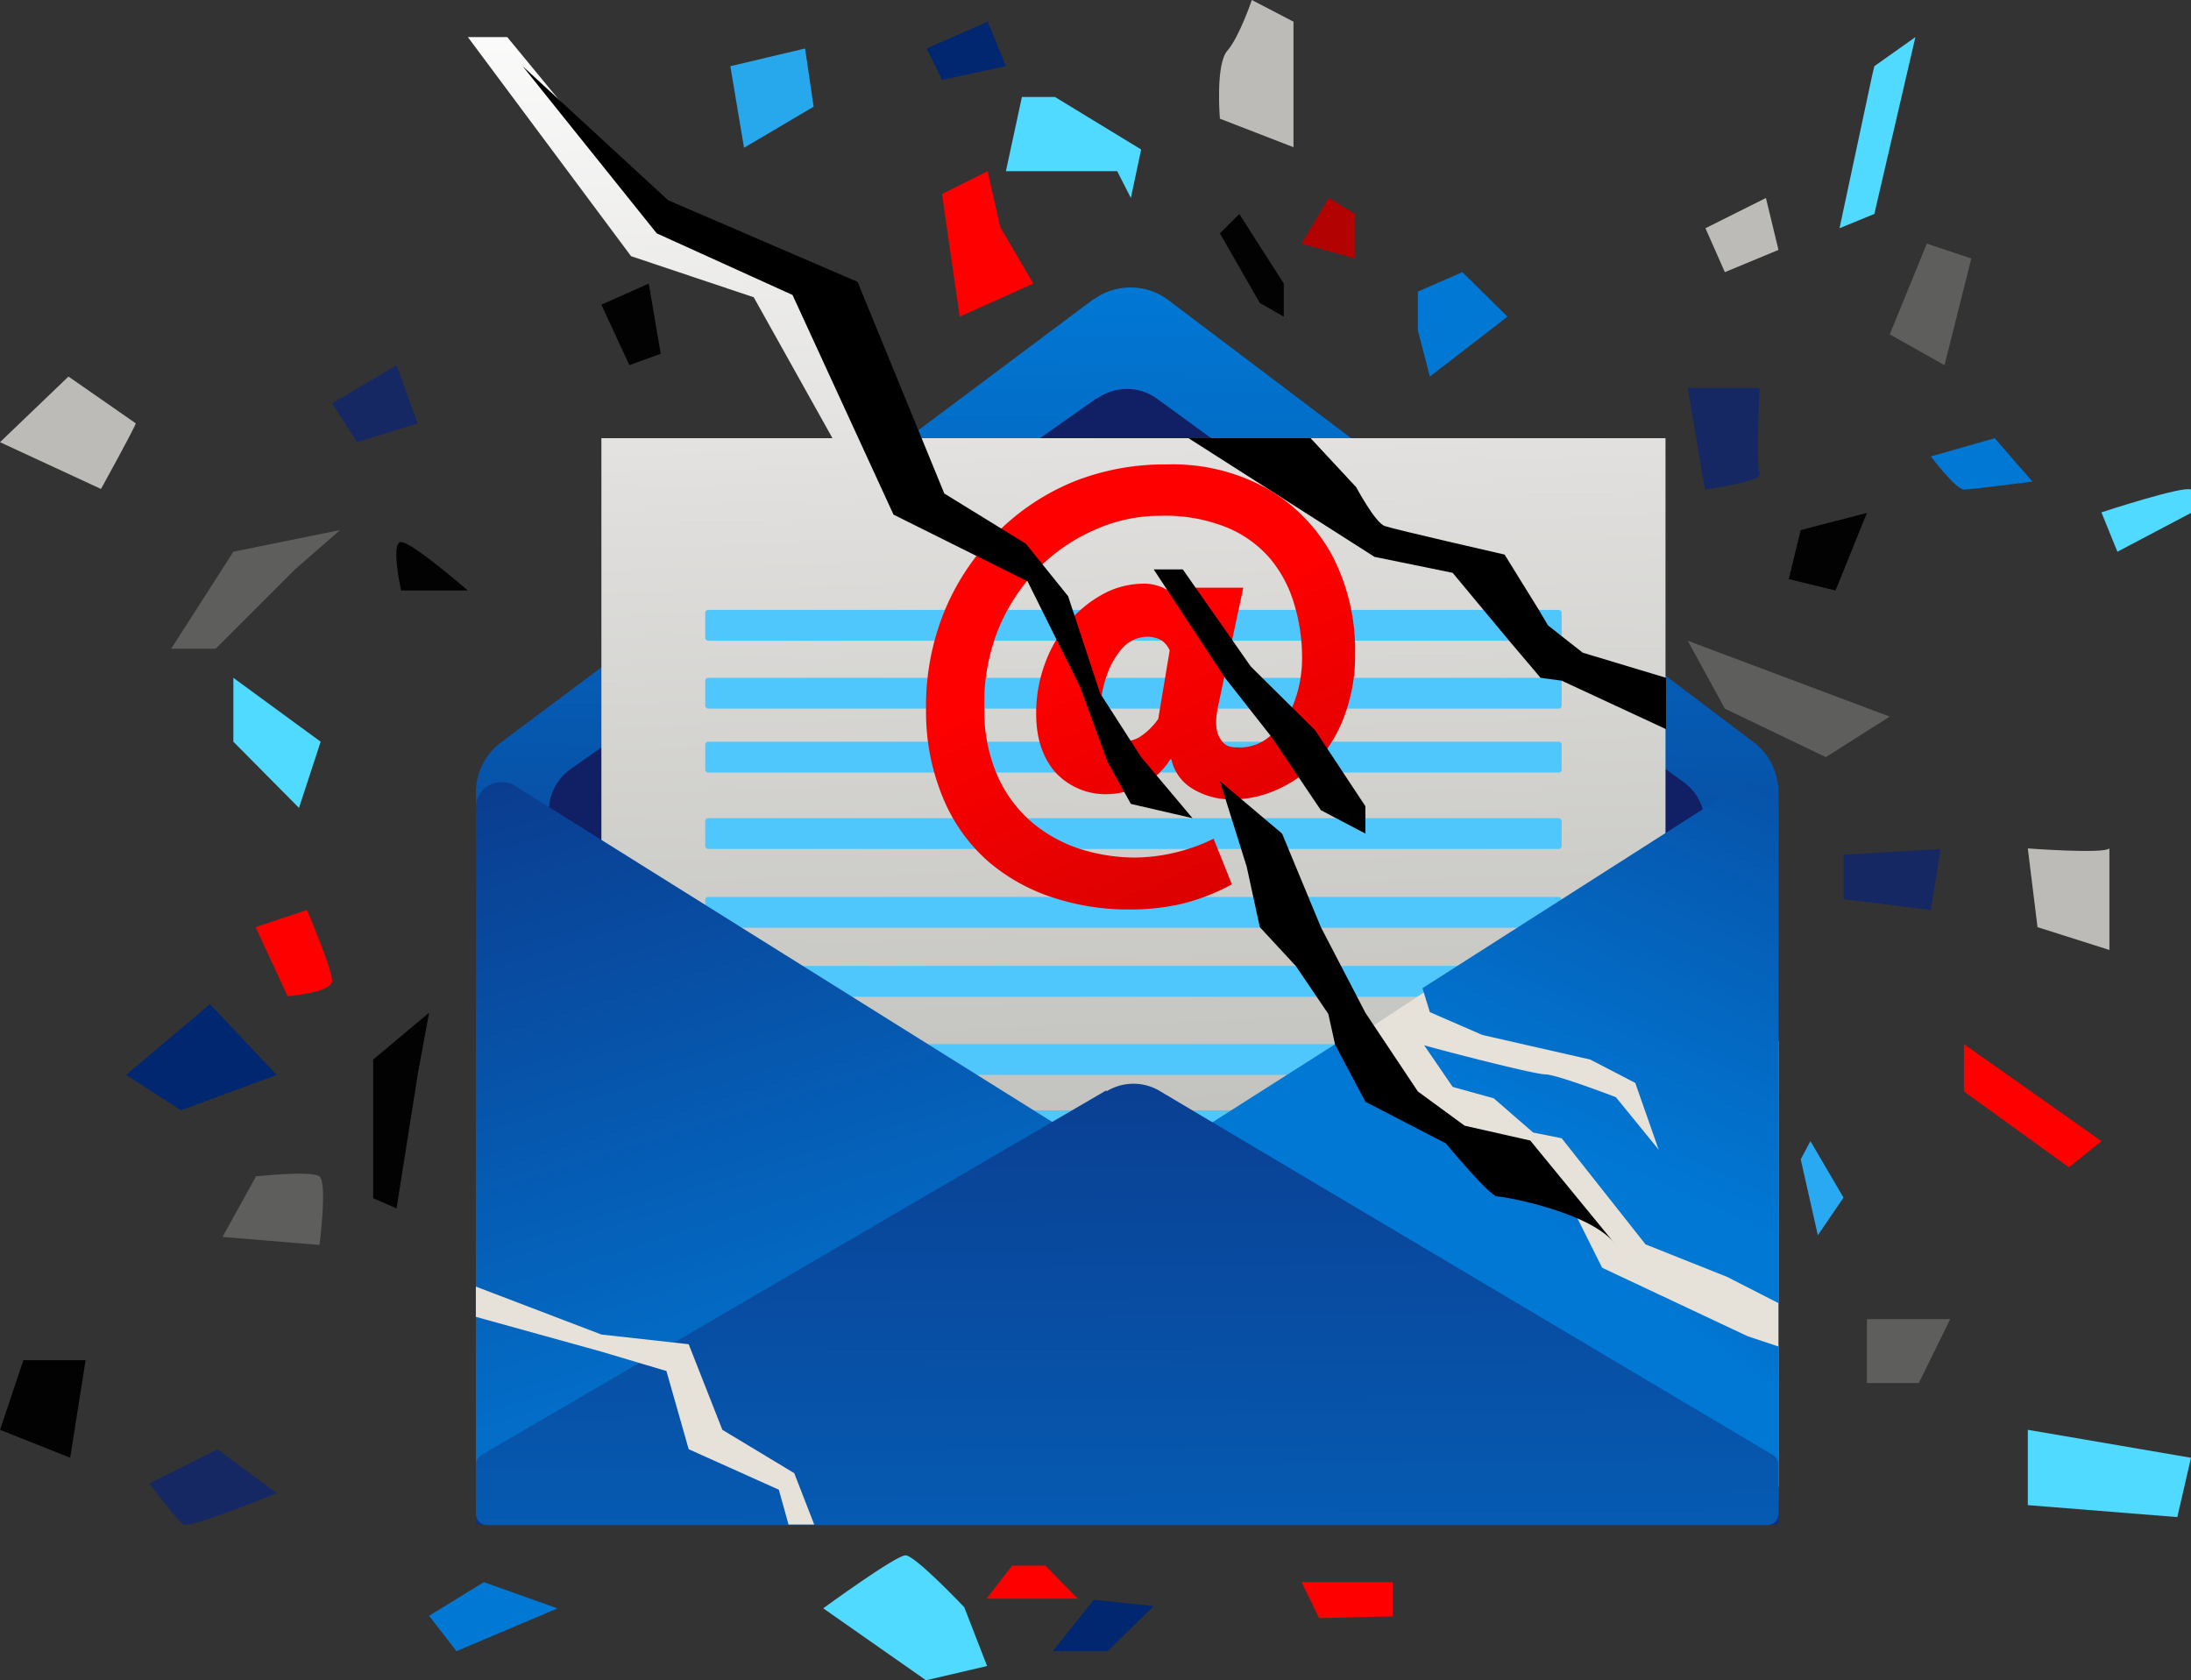 <svg xmlns="http://www.w3.org/2000/svg" xmlns:xlink="http://www.w3.org/1999/xlink" viewBox="0 0 384 294.5"><rect x="0" y="0" width="384" height="294.5" fill="#333333" stroke="none"/><defs><linearGradient id="a" x1="205.7" y1="226.4" x2="207.2" y2="54.3" gradientUnits="userSpaceOnUse"><stop offset="0" stop-color="#0c3182"/><stop offset="1" stop-color="#0178d4"/></linearGradient><linearGradient id="b" x1="193.4" y1="234.3" x2="185.3" y2="-10.3" gradientUnits="userSpaceOnUse"><stop offset="0" stop-color="#bcbbb7"/><stop offset=".2" stop-color="#c5c5c1"/><stop offset=".6" stop-color="#dfdedc"/><stop offset="1" stop-color="#fff"/></linearGradient><linearGradient id="c" x1="109.4" y1="109.2" x2="156.2" y2="261.7" xlink:href="#a"/><linearGradient id="d" x1="257.8" y1="185.6" x2="257.2" y2="186.8" gradientUnits="userSpaceOnUse"><stop offset=".2" stop-color="#0c3182"/><stop offset="1" stop-color="#0178d4"/></linearGradient><linearGradient id="e" x1="342.9" y1="82.3" x2="287.7" y2="207.2" xlink:href="#a"/><linearGradient id="f" x1="323.7" y1="158.4" x2="279.2" y2="218.1" xlink:href="#a"/><linearGradient id="g" x1="205" y1="152.2" x2="206.5" y2="357.5" xlink:href="#a"/><linearGradient id="h" x1="252.8" y1="224.1" x2="204.3" y2="114.8" gradientUnits="userSpaceOnUse"><stop offset="0" stop-color="#b20202"/><stop offset=".2" stop-color="#be0202"/><stop offset=".6" stop-color="#dc0101"/><stop offset="1" stop-color="red"/></linearGradient></defs><path d="M200 56.4 96 134.2a11 11 0 0 0-4.3 8.5v128.5H320V142.7a11 11 0 0 0-4.2-8.5l-103-77.8a11 11 0 0 0-12.7 0" transform="translate(-8.3 -4)" fill="url(#a)"/><path d="m192.2 69.8-92.2 65a9 9 0 0 0-3.8 7.5v104a9 9 0 0 0 9.1 9.2h184.5a9 9 0 0 0 9-9.1v-102a9 9 0 0 0-3.7-7.3l-92.3-67.2a9 9 0 0 0-10.6 0" fill="#112065"/><path fill="url(#b)" d="m155 76.8-11.7-29.1-28.6-9.9L88.9 6.5H82l28.6 38.4 21.5 7.2 13.8 24.7h-40.5v184.9h186.5V76.8z"/><rect x="123.6" y="106.9" width="150.1" height="5.4" rx=".5" fill="#4fc7fc"/><rect x="123.6" y="118.8" width="150.1" height="5.4" rx=".5" fill="#4fc7fc"/><rect x="123.6" y="130" width="150.1" height="5.4" rx=".5" fill="#4fc7fc"/><rect x="123.6" y="143.4" width="150.1" height="5.4" rx=".5" fill="#4fc7fc"/><rect x="123.6" y="157.2" width="150.1" height="5.4" rx=".5" fill="#4fc7fc"/><rect x="123.6" y="169.3" width="150.1" height="5.4" rx=".5" fill="#4fc7fc"/><rect x="123.6" y="183" width="150.1" height="5.4" rx=".5" fill="#4fc7fc"/><rect x="123.6" y="194.6" width="150.1" height="5.4" rx=".5" fill="#4fc7fc"/><path d="m207 212-1 54.8a4.5 4.5 0 0 1-4.5 4.4H96.2a4.5 4.5 0 0 1-4.5-4.5V145.5a4.5 4.5 0 0 1 6.8-3.8l106.3 66.5a5 5 0 0 1 2.1 3.9" transform="translate(-8.3 -4)" fill="url(#c)"/><path d="m256.8 185.6 1.1 1.7-1-.3Z" transform="translate(-8.3 -4)" fill="url(#d)"/><path fill="#e7e2d9" d="m294.6 144.4-80.8 53 40.4 63.2h57.5v-78.1z"/><path d="M320 145.8v86.6l-9-4.6-14.3-5.7-14.7-18.6-5-1-6.9-6-7.2-2-5-7.3c4.2 1.2 19.4 5.1 21.2 5.1 2 0 12.4 4 12.4 4l7.5 9.2-4.1-11.7-7.9-4.1-18.9-4.3-9.2-4-1.3-4.2 55.3-35.3a4.6 4.6 0 0 1 7.1 3.9" transform="translate(-8.3 -4)" fill="url(#e)"/><path d="m314.6 238.2 5.4 1.8v26.6a4.6 4.6 0 0 1-4.6 4.5H210.5a4.6 4.6 0 0 1-4.6-4.6l1-54.5a5 5 0 0 1 2.1-3.8l38.2-24.3.4 1.2 3.7 10.2 11.6 6 11.1 3 10.5 12.7 4.6 9.2Z" transform="translate(-8.3 -4)" fill="url(#f)"/><path d="M202.2 195.1 92.7 259a2 2 0 0 0-1 1.6v8.8a2 2 0 0 0 1.9 1.9H318a2 2 0 0 0 2-2v-8.7a2 2 0 0 0-1-1.6l-107.3-63.7a9 9 0 0 0-9.5 0" transform="translate(-8.3 -4)" fill="url(#g)"/><path d="M292 118.8v9l-18.3-8.5-3.7-.5-5.5-6.5-4.5-5.4-5.4-6.5-13.7-2.8-32.6-20.8h21.4l8 8.6s3.3 6.2 5 6.8 21 5 21 5l6 9.7 1.6 2.7 2.4 1.9 3.7 2.9Z"/><path d="M206 163.4a42 42 0 0 1-13.2-2.1 33 33 0 0 1-11.4-6.4 30 30 0 0 1-7.8-11 39 39 0 0 1-3-15.5 44 44 0 0 1 3.4-17.7 42 42 0 0 1 9.2-13.5 41 41 0 0 1 13.3-8.8 43 43 0 0 1 16.3-3 34 34 0 0 1 17.5 4.2 30 30 0 0 1 11.5 11.8 36 36 0 0 1 4 17.2 30 30 0 0 1-2 11.2 24 24 0 0 1-5 8 22 22 0 0 1-6.9 4.7 19 19 0 0 1-7.5 1.6 13 13 0 0 1-7-1.8 8 8 0 0 1-3.8-5.2h-.2a12 12 0 0 1-5 4.5 13 13 0 0 1-6.1 1.6 12 12 0 0 1-9-3.8q-3.4-3.9-3.4-10.3a25 25 0 0 1 1.4-8.4 25 25 0 0 1 4-7.3 21 21 0 0 1 6-5.1 15 15 0 0 1 7.4-2 8 8 0 0 1 4 1 8 8 0 0 1 2.9 3.6h.2l1.4-3.9h9l-4.4 20.7q-.8 3.7.2 5.5c1 1.8 2 1.8 3.9 1.8a8 8 0 0 0 5-2 14 14 0 0 0 4.1-5.6 22 22 0 0 0 1.5-8.4 32 32 0 0 0-1.4-9.2 22 22 0 0 0-4.2-7.9 20 20 0 0 0-7.7-5.5 29 29 0 0 0-11.6-2 28 28 0 0 0-11.3 2.4 32 32 0 0 0-10 6.8 33 33 0 0 0-7 10.6 35 35 0 0 0-2.5 13.8 29 29 0 0 0 2.2 11.7 23 23 0 0 0 5.9 8.2 25 25 0 0 0 8.4 4.8 32 32 0 0 0 10 1.6A32 32 0 0 0 221 151l3.2 8a37 37 0 0 1-8.7 3.4 40 40 0 0 1-9.4 1m-.5-29.5a5 5 0 0 0 2.7-.9 12 12 0 0 0 3-3l2-12a4 4 0 0 0-1.5-1.8 5 5 0 0 0-2.4-.6 6 6 0 0 0-4.4 2 14 14 0 0 0-2.8 5 18 18 0 0 0-1 5.6 7 7 0 0 0 1.1 4.2 4 4 0 0 0 3.3 1.5" transform="translate(-8.3 -4)" fill="url(#h)"/><path d="m91.6 11.6 23.5 29.3 23.8 10.8 17.7 38.5 23.5 11.7 9.2 18.5 4.8 13.1 4.1 7.4 10.8 2.5-9-10.7-7.2-11.2-5.6-17-7.4-9.2-14.3-8.8-15.2-37.1-33.2-14.3zm110.6 88.2 12.5 19 8.1 10.3 8.7 12.9 7.8 4.1v-4.8l-8.8-13.3-11.3-11.2-11.9-17zm11.6 37.1 4.7 15 2.3 10.6 6.3 6.8 5.7 8.4 1.2 5.4 5.3 10 14.1 7.3s7.7 9.3 9 9.3 16.7 2.8 20.8 8.5l-15-18.3-11.5-2.6-8.2-6-9.2-13.8-7.8-15-6.8-16.4Z"/><path fill="red" d="m165.1 34 3.1 21.5 12.9-5.8-5.8-9.9-2.2-9.8z"/><path fill="#020202" d="m213.8 40.9 7 12.2 4.2 2.4v-5.8l-7.8-12.2z"/><path fill="#b20202" d="m232.9 34.7-4.8 8 9.4 2.6v-7.8z"/><path fill="#50daff" d="M200 26.2 184.9 17h-5.8l-2.8 13h19.5l2.4 4.7z"/><path fill="#0178d4" d="M248.5 51.1v6.8l2.1 8.1 13.6-10.5-7.9-7.8z"/><path fill="#5e5e5d" d="m295.8 112.3 35.4 13.3-11.2 7.1-17.7-8.5zm41.9-69.6-6.5 15.9 9.6 5.4 4.7-18.7z"/><path fill="#020202" d="m315.6 92.9-2.1 8.6 8.2 2 5.5-13.6z"/><path fill="#bcbbb7" d="m298.9 40 3.4 7.7 9.4-3.9-2.2-9.1z"/><path fill="#50daff" d="m328.5 11.6-.4 1.7-5.7 26.7 6.1-2.5 7.2-31z"/><path fill="#020202" d="m105.4 53.4 4.9 10.6 5.5-2-2.1-12.3z"/><path fill="#27a8ec" d="m128 11.6 2.4 14.3 12.2-7.2-1.5-10.2z"/><path fill="#00276f" d="m173.1 3.8-10.7 4.7 2.7 5.5 11.2-2.4z"/><path d="M219.4 0s-2.2 6.5-4.3 8.9-1.3 11.9-1.3 11.9l12.9 5v-22Z" fill="#bcbbb7"/><path fill="red" d="m177.4 274.4-4.5 5.8h16l-5.7-5.8z"/><path fill="#0178d4" d="m84.8 277.3-9.6 5.9 4.8 6.2 17.7-7.5z"/><path d="m144.3 281.9 18 12.6L173 292l-4-10.3s-8.6-9.1-10.3-9.1-14.3 9.2-14.3 9.2" fill="#50daff"/><path fill="red" d="M244.1 277.3h-16l3.1 6.3 12.9-.3z"/><path fill="#50daff" d="M355.4 250.6v13.2l26.2 2.1 2.4-10.4z"/><path fill="#29a9f2" d="m315.6 203.2 3 13.3 4.5-6.6-5.8-9.9z"/><path d="M369.7 148.7c-1 1-14.3 0-14.3 0l1.7 13.8 12.6 4Z" fill="#bcbbb7"/><path fill="#152863" d="m340.1 148.8-17 1v7.8l15.3 1.9z"/><path fill="red" d="m344.2 191.3 18.4 13.3 5.7-4.6-24.1-17z"/><path d="M349.6 76.8 338.4 80s4.4 5.8 5.8 5.8 12-1.4 12-1.4Z" fill="#0178d4"/><path d="m295.8 68 3 17.8s10.3-1.4 9.6-2.8 0-15 0-15Z" fill="#152863"/><path d="M384 85.8c-1.4-.7-15.7 4-15.7 4l2.8 6.9 12.9-6.8Z" fill="#50daff"/><path fill="#e7e2d9" d="M142.7 267.2h-4.5l-1.7-6.1-15.8-7.1-3.9-13.7-11.4-3.4-22-6.1v-5.3l22 8.4 15.3 1.7 5.9 15 12.6 7.6z"/><path fill="#020202" d="M65.4 185.7V210l4.1 1.8 3.7-23.4 2-10.9z"/><path fill="#5e5e5d" d="m51.7 99.8-13.9 13.9H30l10.9-17 18.7-3.8z"/><path fill="#50daff" d="m40.9 130 11.5 11.6 3.8-11.6-15.3-11.2z"/><path d="m44.8 162.5 5.6 12.1s7.8-.6 7.8-2.7-4.4-12.4-4.4-12.4Z" fill="red"/><path fill="#020202" d="m15 238.4-2.7 17.1L0 250.6l4.1-12.2z"/><path fill="#5e5e5d" d="M327.2 231.2v11.2h9.1l5.5-11.2z"/><path fill="#00276f" d="m191.7 280.4-7.2 9h9.6l8.1-7.9z"/><path d="M82 103.5H70.3s-1.9-8.5 0-8.5 11.7 8.5 11.7 8.5" fill="#020202"/><path fill="#152863" d="m62.6 77.5 10.6-3.3L69.5 64l-11.3 6.7z"/><path d="M23.8 74.2c-.3 1-6.1 11.5-6.1 11.5L0 77.5 12 66Z" fill="#bcbbb7"/><path fill="#00276f" d="m22.1 188.4 9.6 6.2 16.8-6.2L36.8 176z"/><path d="m38.1 254-11.9 6s4.8 6.5 6 7.2 16.3-5.5 16.3-5.5Z" fill="#152863"/><path d="M44.8 206.3 39 216.8l17 1.4s1.4-10.9 0-12-11.3 0-11.3 0" fill="#5e5e5d"/></svg>